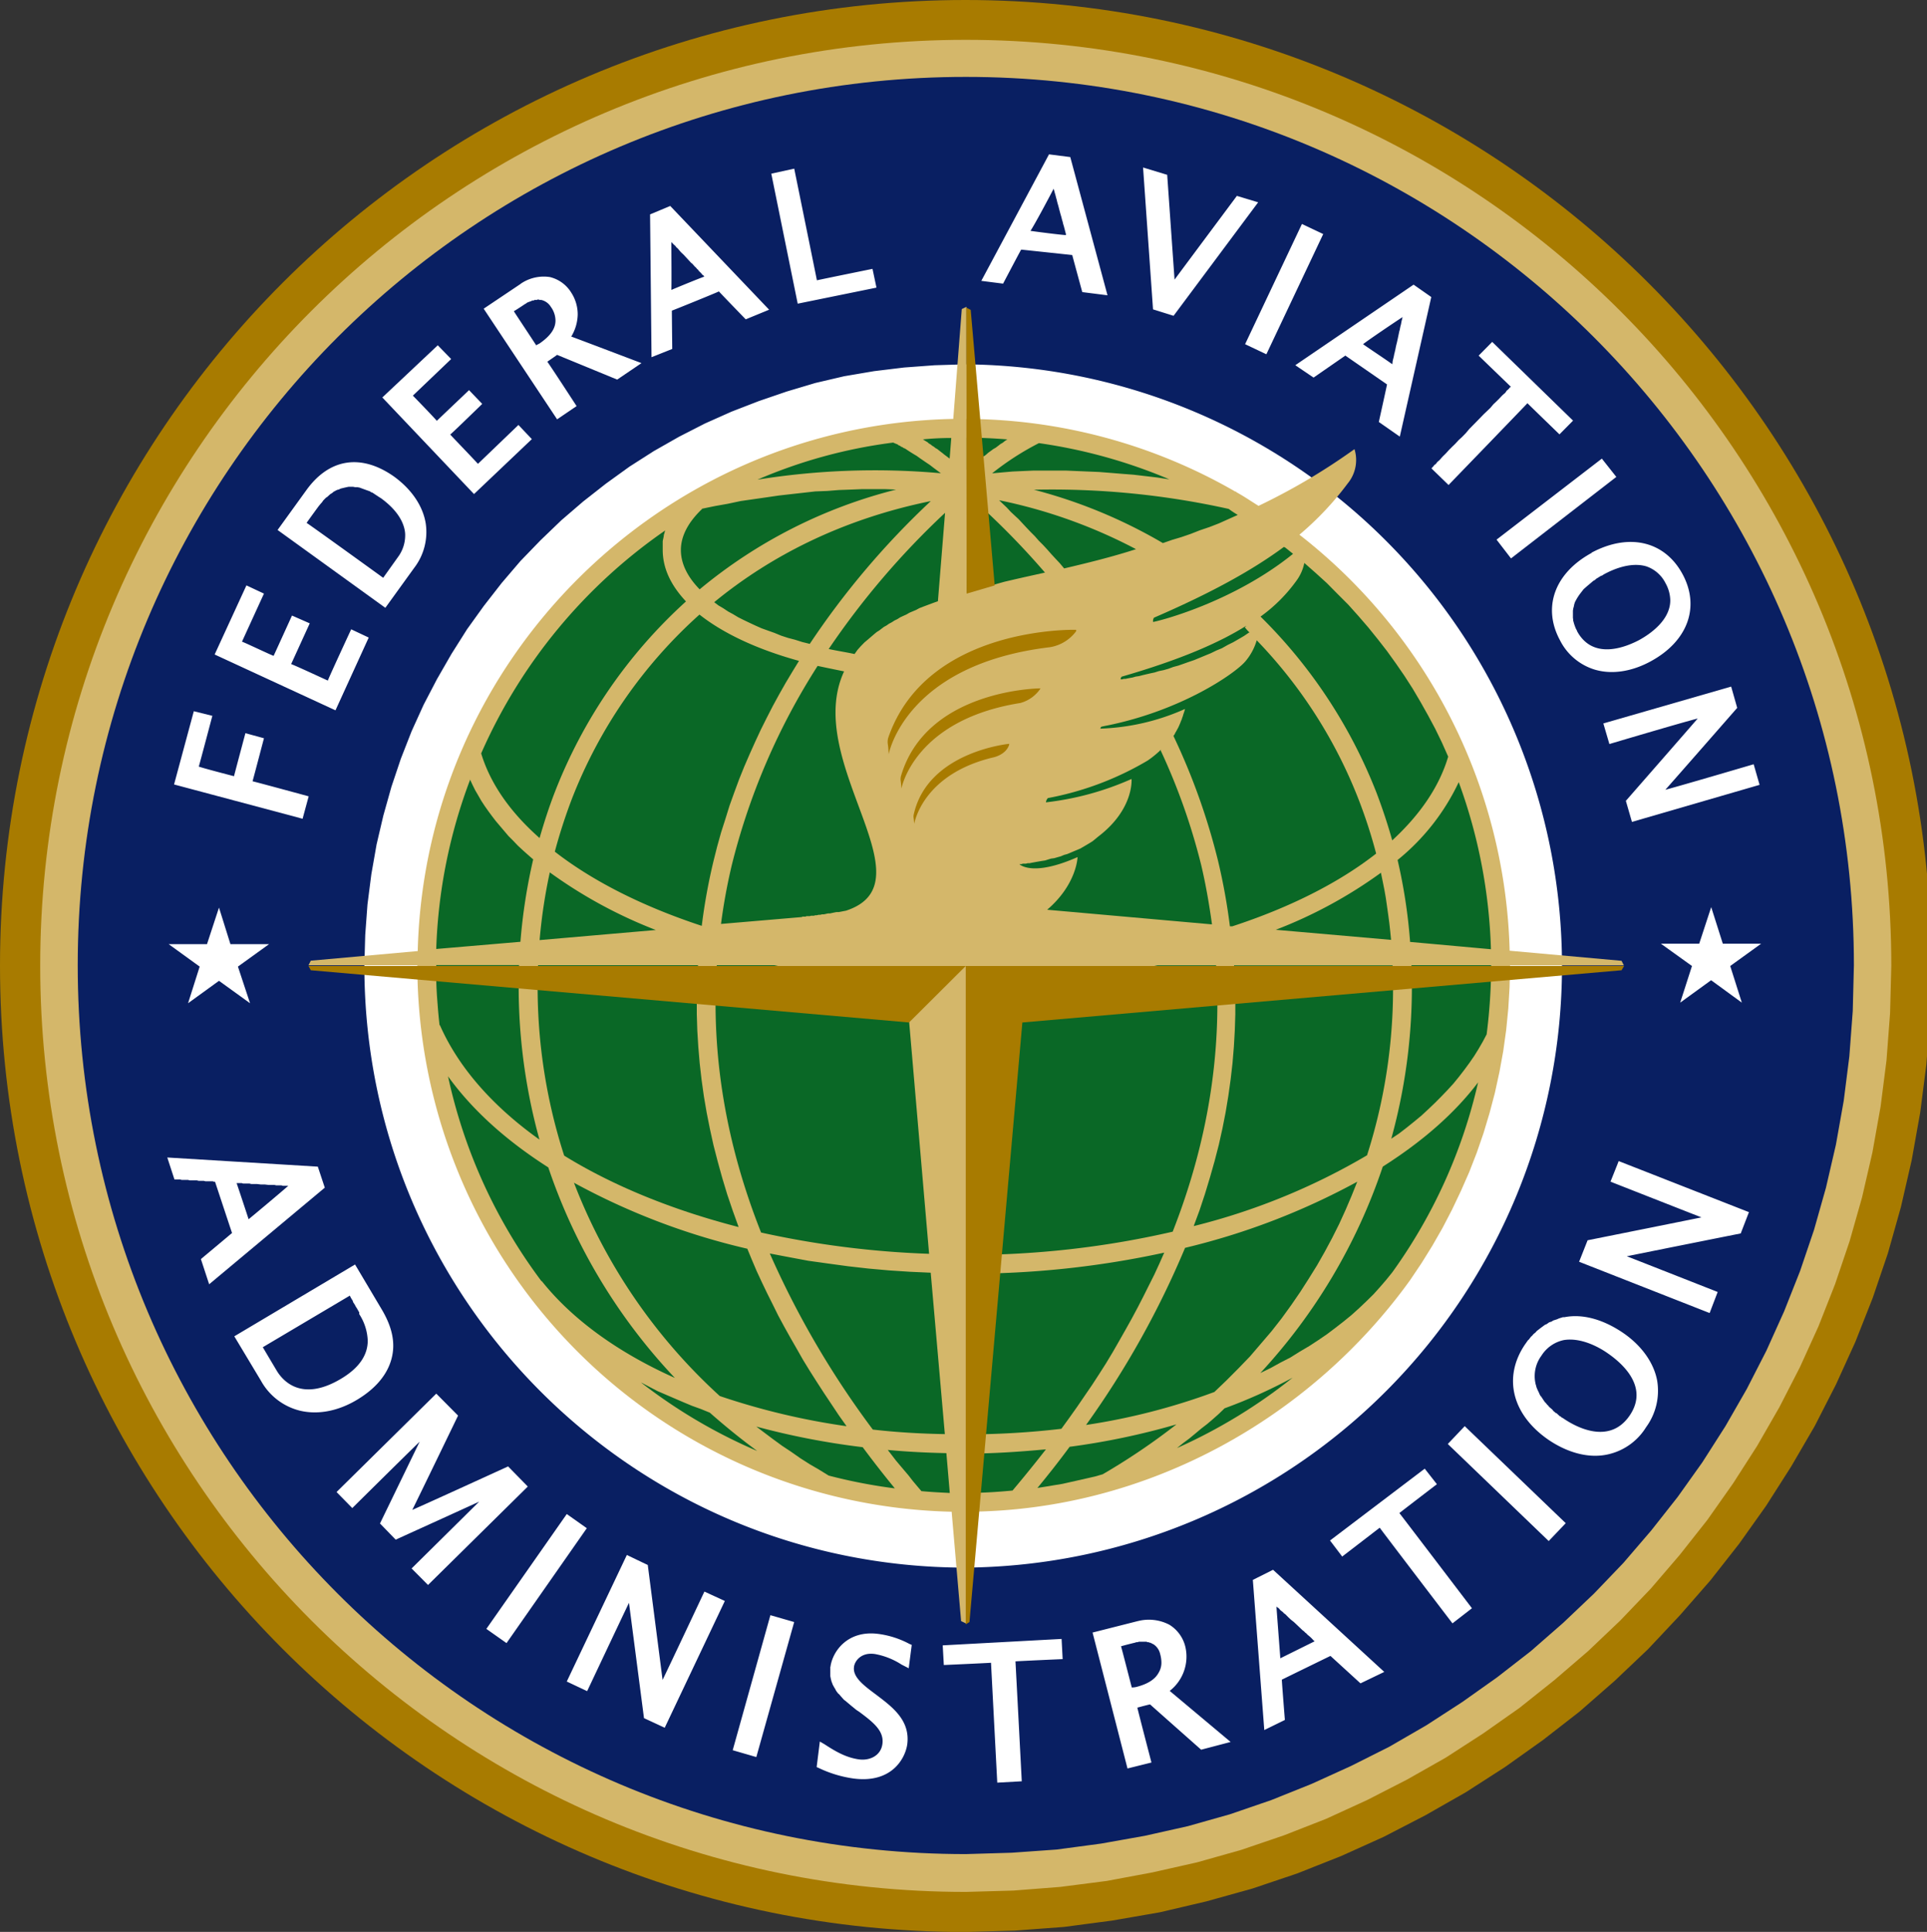 <svg id="Capa_1" data-name="Capa 1" xmlns="http://www.w3.org/2000/svg" viewBox="0 0 452.91 453.97"><rect x="0" y="0" width="452.91" height="453.97" fill="#333333" stroke="none"/><defs><style>.cls-1{fill:#a87b00;}.cls-2{fill:#d4b76a;}.cls-3{fill:#091f62;}.cls-4{fill:#fff;}.cls-5{fill:#0a6826;}</style></defs><title>logo-faa</title><g id="Layer_2" data-name="Layer 2"><g id="Layer_1-2" data-name="Layer 1-2"><path class="cls-1" d="M453.93,226.93l-.3,11.61-.87,11.62-1.45,11.29-2,11.19-2.53,11-3.06,10.86L440.15,305l-4.08,10.33-4.55,10-5,9.78L421,344.59l-5.9,9.25-6.34,8.92L402,371.37l-7.14,8.17-7.52,8L379.48,395l-8.24,7.21-8.58,6.67-8.91,6.34-9.2,5.92L335,426.58l-9.79,5.06-10,4.51-10.32,4.09-10.54,3.55-10.76,3-11,2.58-11.18,1.94-11.36,1.5-11.51.86L226.9,454C101.54,454,0,352.33,0,226.93S101.54,0,226.9,0,453.93,101.63,453.93,226.93Z"/><path class="cls-2" d="M444.52,226.93l-.29,11.18-.84,11.08L442,260.06l-1.92,10.75-2.43,10.54-2.93,10.32-3.42,10.11-3.9,9.9-4.35,9.57-4.8,9.36L413,339.75l-5.66,8.82-6.06,8.6-6.46,8.18L388,373.3l-7.21,7.53L373.25,388l-7.88,6.77-8.23,6.56-8.53,6-8.82,5.7-9.11,5.16L321.3,423l-9.63,4.41-9.89,3.87-10.11,3.44-10.32,2.91L270.83,440l-10.71,2-10.9,1.4-11,.86-11.2.32C106.83,444.58,9.45,347,9.45,226.9S106.79,9.36,227,9.36,444.52,106.8,444.52,226.93Z"/><path class="cls-3" d="M435.73,226.82l-.27,10.76-.8,10.64-1.32,10.44L431.5,269l-2.34,10.11-2.8,9.89-3.28,9.68-3.75,9.47-4.17,9.25-4.61,9-5,8.71-5.43,8.5-5.82,8.17-6.19,7.85-6.56,7.64-6.91,7.21-7.25,6.88-7.6,6.64-7.89,6.13-8.18,5.8-8.47,5.49-8.73,5.05-9,4.52-9.24,4.2L298.79,423l-9.7,3.33-9.91,2.8-10.09,2.26-10.28,1.83-10.45,1.4-10.59.75-10.75.32c-115.28,0-208.75-93.46-208.75-208.86S111.74,18.07,227,18.07,435.73,111.53,435.73,226.82Z"/><path class="cls-4" d="M226.94,85.61l-7.27.22-7.17.53-7.08.86-7,1.19L191.62,90l-6.7,2-6.57,2.25-6.41,2.48-6.26,2.79-6.1,3.12L153.67,106l-5.73,3.66-5.54,4-5.34,4.19-5.13,4.41L127,127l-4.68,4.84L117.91,137l-4.19,5.38-3.94,5.48-3.67,5.81-3.4,5.91-3.13,6-2.83,6.23-2.53,6.46L92,184.88l-1.9,6.77-1.59,6.78-1.23,7-.91,7.1-.53,7.2-.2,7.21c0,78.08,63.23,141.43,141.29,141.43a141.38,141.38,0,0,0,0-282.75Z"/><path class="cls-2" d="M331.42,300.82l2.69-4,2.54-4.09,2.4-4.19,2.24-4.31,2.09-4.4,1.94-4.41,1.76-4.52,1.6-4.63,1.42-4.73,1.25-4.73,1.08-4.95.88-4.84.69-4.94.5-5.06.3-5,.11-5.17h26.76l-.55-1.07-26.3-2.37a128.14,128.14,0,0,0-49.41-97.76,72,72,0,0,0,11.35-12.05,8.66,8.66,0,0,0,1.59-8.06,148.15,148.15,0,0,1-22.55,13.33c-1.73-1.07-3.45-2.25-5.22-3.22v-.11h-.2a127.63,127.63,0,0,0-63.23-17.1V72.09l-1.1.54-2,25.81C155.43,99.81,99.9,155.09,98.18,223.49l-25.13,2.26-.55,1.08H98.09A128.57,128.57,0,0,0,223.67,355.24l2.22,25.7,1.13.54V355.24C269.71,355.13,308.19,333.08,331.42,300.82Z"/><path class="cls-2" d="M352.3,226.82l-.16,6.45-.49,6.46-.79,6.23-1.1,6.14-1.41,6.13-1.69,5.91-2,5.81-2.25,5.7-2.51,5.59-2.76,5.38-3,5.27-3.26,5.16-3.5,4.84-3.72,4.73-4,4.63-4.15,4.3-4.34,4.19-4.55,3.88-4.75,3.76L297,330.93l-5.09,3.23-5.25,3L281.3,340l-5.57,2.48-5.68,2.26-5.83,1.93-6,1.72-6.07,1.4-6.15,1-6.27.86-6.37.43-6.45.21A125.46,125.46,0,1,1,352.3,226.8Z"/><path class="cls-4" d="M40.91,184.34l30.21,8.06,1.43-5.27s-11.81-3.22-13.19-3.54c.37-1.3,2.68-10.11,2.68-10.11l-4.36-1.19S55.32,181.11,55,182.4c-1.22-.32-7.06-1.83-8.28-2.26.38-1.29,3.19-11.93,3.19-11.93l-4.36-1.08Zm9.54-30.54,28.4,13.12,7.81-17.1-4.12-1.94s-5,10.76-5.49,12.05c-1.19-.54-7.45-3.45-8.62-3.88l4.37-9.57-4.17-1.83s-3.77,8.29-4.32,9.47c-1.13-.43-6.3-2.91-7.43-3.34.58-1.29,5.16-11.29,5.16-11.29l-4.12-1.93ZM72,115.19l-6.76,9.35,25.33,18.29,6.76-9.36A13.85,13.85,0,0,0,100.06,123c-.66-4.09-3.31-8-7.43-11C84.94,106.58,77.42,107.66,72,115.19ZM74.86,119l.26-.32.27-.33.29-.32.3-.43.31-.32.32-.32.34-.22.34-.32.36-.32.38-.22.38-.32.4-.22.41-.21.42-.11.44-.21.44-.11.46-.11.49-.11.48-.1h1l.53.1H84l.55.11.58.22.58.21.3.11.3.11.3.1.31.11.32.22.31.1.32.22.32.21.33.22.32.21.33.22.35.21c3.26,2.37,5.16,5,5.62,7.64a5.81,5.81,0,0,1,.09,1.18,8.55,8.55,0,0,1-1.72,5.06l-3.45,4.84c-1.18-.86-16.81-12.15-18-12.91C72.84,121.75,74.86,119,74.86,119Zm15-25.6,21.55,22.7L125,103.19l-3.15-3.33L112.33,109c-.88-1-5.63-5.92-6.51-6.88,1-.86,7.52-7.21,7.52-7.21l-3.1-3.23s-6.57,6.24-7.57,7.21c-.85-1-4.79-5.06-5.63-5.92l9-8.6-3.15-3.23Zm32.48-26.67-8.66,5.81,17.26,26,4.58-3.11S129.39,86,128.64,85c.75-.53,1.88-1.29,2.3-1.61l14.12,5.81,5.71-3.87s-15-5.7-16.51-6.24a10.37,10.37,0,0,0,1.52-5.16,9.38,9.38,0,0,0-1.52-5.17,8.13,8.13,0,0,0-5-3.65,9.58,9.58,0,0,0-6.88,1.57Zm1,4.73.26-.11.25-.21.25-.11.25-.11h.12l.13-.1h.12l.13-.11H125l.13-.11h.36l.12-.11h.6l.12-.1h.34l.12.1h.45a3.57,3.57,0,0,1,2.23,1.62,5.57,5.57,0,0,1,1.09,3.22c0,1.94-1.26,3.66-3.74,5.38,0,0-.43.22-.8.43-.63-1-4.54-6.88-5.25-8,.92-.54,2.68-1.73,2.68-1.73Zm29.45-21.08.34,33.56L158,82s-.09-8.06-.09-9c.88-.32,10.18-4.09,11.06-4.52.66.75,6.3,6.56,6.3,6.56l5.5-2.26L157.53,48.4Zm4.88,6.35.18.21.21.22.21.21.23.22.24.21.25.33.26.21.28.32.27.33.29.32.58.54.59.64.6.65.59.64.29.22.28.32.28.32.26.22.26.32.25.22.23.32.22.21.22.22.19.21.17.22.16.11.14.1.12.22c-1.52.54-6.21,2.47-7.73,3.12.08-1.77,0-8.76,0-11.45Zm23.61-15.92,6.21,30.55L206,67.59l-.93-4.41S193.42,65.55,192,65.87c-.29-1.5-5.33-26.24-5.33-26.24ZM230.64,66l5.12.65s3.79-7.21,4.25-8l12,1.28c.26,1,2.36,8.71,2.36,8.71l5.93.75-8.75-32.48-5-.64Zm17-21.72.06.32.08.21.08.33.09.32.1.32.08.32.11.43.1.33.1.43.11.43.22.75.22.86.23.86.22.75.11.43.11.43.11.33.09.43.1.32.1.32.08.32.09.33.08.32.08.32.06.22.07.21v.22l0,.11c-1.64-.11-6.68-.76-8.32-1,.95-1.42,4.23-7.55,5.49-10ZM271,72.7l4.83,1.51,19.88-26.67-5-1.51S278.2,62.81,276.06,65.71c-.26-3.65-1.73-24.63-1.73-24.63l-5.67-1.72Zm21.64,8.18,5,2.37L311,55l-5-2.37Zm11.8,4.94,4.29,2.91,7.47-5.17,9.8,6.78c-.2,1-1.93,8.82-1.93,8.82L329,102.6l7.4-32.8-4.16-2.91Zm25.21-11.29-.06.22-.06.32-.07.21-.07.33-.08.43-.07.32-.09.32-.09.43-.08.43-.1.32-.18.87-.18.86-.19.86-.19.75-.09.43-.08.43-.1.43-.07.32-.09.32-.08.43-.07.33-.08.32-.06.22-.07.32-.05.21v.22l-.05.21v.22c-1.34-1-5.55-3.77-6.89-4.73,1.28-1,7-4.88,9.26-6.35ZM355.1,90.88,355,91h-.09l-.1.11-.13.21-.15.11-.18.21-.19.11L354,92l-.23.32-.25.21-.26.22L353,93l-.3.32-.31.33-.64.64L351,95l-.73.86-.78.75-.79.75-.83.86-.84.86-1.7,1.73-.84,1-.84.86-.83.76-.79.86-.78.75-.74.75-.69.76-.65.64-.3.32-.29.33-.28.32-.26.21-.25.22-.22.32-.22.22-.19.1-.18.22-.15.21-.13.11-.1.11-.09.11h0l-.05.1h0l4,3.88S358,95.83,359,94.75c1,1,7.53,7.32,7.53,7.32l3.19-3.23-19-18.5-3.19,3.23Zm-3.36,35.93,3.4,4.41,24.75-19.15-3.4-4.3Zm22.36,3.11c-8.7,4.73-11.64,12.8-7.45,20.54a13.59,13.59,0,0,0,8.16,6.89c3.94,1.18,8.61.53,13.15-1.94,8.73-4.73,11.68-12.8,7.47-20.54s-12.59-9.68-21.36-5Zm-3.41,18.39-.16-.32-.17-.32-.13-.33-.12-.32-.11-.32-.1-.32-.08-.33-.08-.21v-.32l-.05-.33v-1.72l.09-.53.12-.43.1-.51.18-.54.23-.43.24-.43.27-.43.29-.43.33-.43.33-.43.34-.43.36-.32.37-.33.38-.32.38-.32.38-.32.38-.33.38-.21.37-.33.37-.21.34-.22.35-.21.32-.11.3-.21c2.14-1.19,6.3-3,10-1.94a7.9,7.9,0,0,1,4.58,4,8.51,8.51,0,0,1,1.1,4c0,4.73-4.87,8-7.36,9.36-3.16,1.65-10.81,4.77-14.55-2.12ZM376.84,170l1.42,4.84s16.81-5,20.76-6c-2.78,3.22-16.89,19.35-16.89,19.35l1.43,4.95,30-8.71-1.39-4.84s-16.81,4.95-20.76,6c2.78-3.12,16.89-19.25,16.89-19.25l-1.42-5ZM41,277.16h1.35l.32.1h1.49l.41.11h1.69l.42.11h1.21l.39.11h1.79l.11.1h.36c.29.86,3.7,11.19,4,12.05-.76.65-7.32,6.13-7.32,6.13l1.94,5.92,27.18-22.7-1.64-4.94L39.32,272Zm14.61.86h1.21l.32.1h1.49l.42.11h1.33l.91.11h.94l.92.11h1.36l.43.1h1.2l.37.11h1.24c-2.09,1.83-8,6.78-9.32,7.85-.51-1.61-2.27-6.88-2.82-8.51Zm-.54,36,6.26,10.43a14.44,14.44,0,0,0,9,7c4.24,1.07,9.08.21,13.69-2.58,4.25-2.58,7-5.81,8-9.57s.12-7.53-2.31-11.62l-6.26-10.54Zm27.18-9.58v.11h0l.06.11.08.11.07.21.09.11.08.11.1.21.1.11.09.21L83,306l.21.32.21.32.22.44.09.1.11.22.1.11.09.21.09.11.09.21.08.11.07.11.07.11v.1h0v.11h0v.11h0v.11h0a12.26,12.26,0,0,1,2,6.23c0,3-1.56,6.13-6.22,8.93-9.32,5.59-13.78.54-15.25-2,0,0-2.31-3.87-3.19-5.38ZM79.1,350.61l3.7,3.77s11.51-11.4,15.83-15.6L89.31,358,93,361.8s14.24-6.46,19.62-8.93l-15.88,15.7,3.86,3.88,23.45-23.13-4.63-4.73s-19.28,8.82-22.52,10.22c1.56-3.12,10.76-22.16,10.76-22.16l-5.12-5.16Zm35.21,32.16,4.74,3.34,18.87-27-4.71-3.33Zm18.9,12.37L138,397.4s8.07-17.1,9.83-20.76c.55,4.19,3.53,27.1,3.53,27.1l4.87,2.26,14.13-29.79-4.8-2.21s-8,17-9.83,20.76c-.55-4.3-3.48-27-3.48-27l-4.92-2.36Zm39,16.14,5.55,1.61,8.9-31.73-5.59-1.61Zm22.94-19.58v2.16l.08.43.1.43.11.43.13.32.16.43.18.32.18.33.2.32.22.43.23.32.25.32.26.22.27.32.28.32.29.33.29.32.31.22.63.53.64.54.66.54.66.54.66.43c3.15,2.36,5.88,4.41,5.46,7.53-.37,2.9-3.15,4-5.55,3.65-3.06-.43-5.58-1.93-8.06-3.55l-1.1-.64-.75,6,.5.22a27.81,27.81,0,0,0,8.16,2.47c9,1.18,12.18-4.73,12.64-8.07.71-5.7-3.61-8.82-7.44-11.72-2.89-2.15-5.42-4.09-5.08-6.45.12-1.19,1.55-3.55,5-3a17.12,17.12,0,0,1,6.18,2.47l1.68.86.71-5.49-.51-.21a21.36,21.36,0,0,0-7.34-2.37c-7.31-.95-10.8,4.2-11.26,7.75Zm26.42-5.06.26,4.62s9.7-.43,11.09-.53c.08,1.5,1.47,28.17,1.47,28.17l5.76-.32s-1.39-26.67-1.48-28.18c1.39-.1,11.09-.53,11.09-.53l-.25-4.74Zm45.84-5.7-10.62,2.69L265,415.57l5.63-1.4s-3-11.5-3.32-12.9c.88-.22,2.4-.65,3-.75.58.53,12,10.64,12,10.64l6.93-1.82-14.32-12a10.21,10.21,0,0,0,3.7-10.26,8.37,8.37,0,0,0-3.75-5.27,10.37,10.37,0,0,0-7.43-.87Zm-.63,5.06.31-.11h.3l.3-.11h1.81l.13.11H270l.12.11h.24l.11.1h.12l.1.11h.11l.11.11H271a3.68,3.68,0,0,1,1.68,2.37,7.45,7.45,0,0,1,.29,1.93,4.54,4.54,0,0,1-.67,2.48c-.88,1.61-2.69,2.68-5.29,3.33a5.57,5.57,0,0,1-1,.11c-.3-1.08-2.18-8.5-2.53-9.68,1.08-.33,3.31-.86,3.31-.86Zm27.68-14.74,2.69,35.28,4.84-2.37s-.68-8.49-.72-9.46c.84-.43,10.55-5.16,11.43-5.59l7.06,6.45,5.59-2.69-26.14-24ZM300,377.5l.2.22.23.1.23.22.26.32.28.22.28.21.3.32.32.22.32.32.32.33.68.64.69.54.68.64.68.65.34.32.33.32.31.22.31.32.29.22.29.32.27.21.26.22.24.22.21.21.21.22.18.21.15.11.13.11-8.07,4C300.79,387.93,300.21,380.3,300,377.5ZM312.6,362l2.86,3.77s7.72-5.92,8.82-6.78c.92,1.29,17.1,22.48,17.1,22.48l4.58-3.55s-16.13-21.19-17.06-22.37c1.09-.86,8.82-6.78,8.82-6.78l-2.86-3.65Zm27.68-22.68L364,362.13l4-4.2-23.74-22.8Zm27.4-29.8h-.34l-.34.11-.33.1-.33.11L366,310l-.33.11-.32.1-.33.11-.31.22-.32.1-.31.11-.3.22-.32.21-.3.11-.3.21-.29.22-.29.21-.29.22-.28.22-.28.21-.27.22-.27.32-.27.21-.25.22-.26.32-.26.22-.25.32-.23.32-.25.22-.23.32-.22.32-.23.32c-5.26,7.75-3.06,16.57,5.58,22.48,4.46,3,9.3,4.3,13.58,3.44a14.12,14.12,0,0,0,9.28-6.45,14.48,14.48,0,0,0,2.6-11c-.8-4.19-3.69-8.28-8.18-11.29s-9.3-4.42-13.62-3.56Zm-.25,23.77-.2-.11-.22-.11-.22-.21-.23-.11-.24-.22-.23-.21-.24-.22-.25-.1-.24-.22-.26-.21-.25-.33-.25-.21-.25-.22-.25-.21-.25-.32-.24-.22-.24-.32-.23-.22-.24-.32-.21-.32-.22-.33-.2-.32-.2-.21-.19-.33-.18-.43-.16-.32-.15-.32-.14-.32-.13-.33-.11-.43-.1-.32-.08-.43a8.09,8.09,0,0,1,1.47-6.24,8.2,8.2,0,0,1,5.25-3.65c4-.65,8.2,1.61,10.34,3.12,3.1,2.15,9.83,7.74,5.13,14.62s-12.48,2.81-15.59.66Zm12.72-59.69-1.63,4.08s17.52,6.89,21.38,8.39c-4.19.86-26.76,5.38-26.76,5.38l-2,5.05,30.68,12.05,1.89-4.95s-17.48-6.88-21.35-8.39c4.16-.86,26.77-5.37,26.77-5.37l1.93-5-30.62-12Zm10.22-51.84h9l2.82-8.6,2.73,8.6h9L406.66,227l2.73,8.61-7.22-5.27-7.27,5.27,2.77-8.61Zm-350.72.11h9l2.82-8.6,2.69,8.6h9.07l-7.31,5.27,2.85,8.61-7.3-5.27-7.27,5.27,2.73-8.61Z"/><path class="cls-5" d="M349.41,243.06l-.91,1.72-1,1.73-1,1.61-1.11,1.61-1.18,1.61L342.93,253l-1.31,1.61-1.38,1.51-1.44,1.5-1.5,1.51-1.57,1.5-1.63,1.51-1.69,1.4-1.74,1.4-1.8,1.39L327,267.58a133.53,133.53,0,0,0,4.74-40.76h18.73A129.74,129.74,0,0,1,349.41,243.06ZM327.22,299l-1.39,1.72-1.48,1.72-1.55,1.72-1.64,1.61-1.71,1.62L317.67,309l-1.85,1.51-1.93,1.5-2,1.51-2.05,1.4-2.13,1.39-2.19,1.29-2.24,1.4L301,320.17l-2.36,1.3-2.42,1.18A133.86,133.86,0,0,0,325,274.14c9.16-5.81,16.77-12.37,22.4-19.79A123.13,123.13,0,0,1,327.22,299ZM276.6,340.3l1.47-1.18,1.45-1.08,1.43-1.18,1.42-1.19,1.39-1.07,1.38-1.18,1.34-1.19,1.33-1.29a120.19,120.19,0,0,0,16-7.2,125.44,125.44,0,0,1-27.21,16.55Zm-17.4,6.13-1.88.54-1.89.43-1.9.43-1.91.43-1.92.43-1.94.32-1.93.32-2,.32q4-4.83,7.57-9.67a169.25,169.25,0,0,0,25.11-5.27,153.22,153.22,0,0,1-17.31,11.71Zm-32.2,4.4v-9.25h0c6.39,0,12.65-.43,18.83-1q-3.78,4.85-7.85,9.68C234.38,350.61,230.72,350.83,227,350.83Zm46.63-56.47-1.14,2.58-1.19,2.58-1.3,2.59-1.29,2.58-1.33,2.58L266,309.85l-1.44,2.58L263.1,315l-1.54,2.69L260,320.28l-1.64,2.58-1.68,2.58L254.93,328l-1.77,2.59-1.83,2.58-1.87,2.58A191.46,191.46,0,0,1,227,337.06h0V299.31a216.72,216.72,0,0,0,46.61-4.95Zm-46.63-63h0a221.61,221.61,0,0,0,45.08-4.52h13.74c1.39,20.76-2,41.73-10.2,62.59A214.41,214.41,0,0,1,227,294.9Zm9.74-128.09-.51.32-.53.43-.55.32-.55.43-.57.43-.58.33-.58.43-.6.43-.6.53-.63.43-.62.43-.63.54-.65.54-.65.43-.65.54-.67.53v-7.52c3.21,0,6.4.16,9.55.41Zm38,9.36-2.81-.43-2.79-.33-2.74-.32-2.72-.21-2.7-.22-2.65-.21-2.65-.11-2.6-.11-2.58-.11h-7.59l-2.47.11-2.44.11-2.42.21-2.4.22a64.94,64.94,0,0,1,11-7.1,122.52,122.52,0,0,1,30.58,8.48ZM290.92,121l-2.23,1-2.23,1-2.22.86-2.22.75-2.19.86-2.18.75-2.18.65-2.15.75A119,119,0,0,0,243,115.08a191.55,191.55,0,0,1,45.79,4.51A21.81,21.81,0,0,0,290.92,121Zm10.84,7.53.27.11.28.22.27.21.27.22.26.21.27.22.13.1.14.11.13.11.12.11c-14.11,11.4-31.54,15.81-32.89,16a1.52,1.52,0,0,1,.21-1c13.9-6,23.4-11.36,30.54-16.63Zm22.81,76.58.41,2,.39,1.94.34,1.93.29,2,.28,2,.26,1.94.22,2,.19,1.94-27.1-2.37a107.78,107.78,0,0,0,24.72-13.41ZM275.8,172.94l.15-.22.15-.21.14-.32.13-.22.13-.21.11-.22.12-.21.12-.22.11-.21.1-.22.19-.43.18-.43.16-.43.15-.32.13-.43.13-.33.12-.43.11-.32.11-.32.09-.32.1-.33a52.89,52.89,0,0,1-19.91,4.63.87.87,0,0,1,.21-.43c.33-.11,1.47-.32,1.47-.32,17.39-3.55,29.74-12.05,32.31-14.95a13.32,13.32,0,0,0,2.76-5.06,112.59,112.59,0,0,1,24,37.54,117.48,117.48,0,0,1,4.07,12.58c-8.78,6.88-20.33,12.69-33.82,17.1h-.55a141.2,141.2,0,0,0-2.76-15.27A153.24,153.24,0,0,0,275.8,172.94Zm-30.2-38.39-2.43.54-2.39.53-2.37.54-2.32.54-2.28.64-2.25.54-2.2.65-2.16.64V116.48h.51a182.73,182.73,0,0,1,17.89,18.07Zm4.49-1-1-1.19-1-1.07-1-1.08-.94-1.07-1-1.08-1-1-.94-1.07-1-1-.95-1-.93-1-.93-1-.93-.86-.92-.86-.92-1-.91-.86-.9-.86A120.53,120.53,0,0,1,267,129.05c-5.7,1.84-11.42,3.24-16.92,4.53Zm43.61,15-1.27.86-1.29.76-1.3.75-1.32.65-1.32.75-1.31.54-1.31.64-1.32.54-1.3.54-1.28.53-1.27.43-1.24.44-1.23.43-1.19.32-1.16.43-1.13.32-1.09.22-1,.32-1,.21-.95.22-.89.21-.84.22-.77.11-.71.21-.63.11-.57.11-.48.1h-.41l-.32.11h-.44s.13-.64.34-.64c13.82-4,22.94-8,29.2-11.94-.09.21-.21.21-.34.32a7.54,7.54,0,0,0,1.14,1.26Z"/><path class="cls-5" d="M239.59,203.06h.53l.28-.11h.72l.43-.11H242l.52-.11.55-.1.6-.11.62-.11.66-.11.67-.1.7-.22.72-.22.75-.1.75-.22.76-.21.77-.33.77-.21.77-.32.77-.33.77-.32.76-.32.74-.43.73-.43.72-.43.69-.43.66-.54.65-.54c8.49-6.45,7.85-13.55,7.85-13.55a68.32,68.32,0,0,1-20.12,5.49,1.72,1.72,0,0,1,.46-1,71.8,71.8,0,0,0,23.45-8.82,23.63,23.63,0,0,0,3.15-2.58l-.09.21a147.57,147.57,0,0,1,9.54,27c1.09,4.62,1.88,9.25,2.52,13.87l-38.74-3.44c7-6,7.14-12.37,7.14-12.37C242.49,206.17,239.59,203.06,239.59,203.06ZM319,277.69,317.67,281l-1.42,3.33-1.52,3.33-1.62,3.23-1.73,3.23-1.83,3.22-1.94,3.12-2,3.12-2.14,3.12-2.26,3.12-2.35,3-2.48,2.9-2.57,3-2.69,2.79-2.79,2.8-2.91,2.79a151.67,151.67,0,0,1-30.16,7.75,211.23,211.23,0,0,0,23.27-41.62A164,164,0,0,0,319,277.69Zm-38.44,10.43,1.39-3.76,1.28-3.87,1.17-3.87,1.07-3.77,1-3.87.86-3.87.74-3.77.64-3.87.54-3.87.43-3.76L290,246l.22-3.88.12-3.76v-3.87l-.1-3.77-.2-3.87H327.3a128.62,128.62,0,0,1-6,44.63,152.54,152.54,0,0,1-40.75,16.64Zm26-155.83,2.68,2.36,2.61,2.37,2.55,2.58,2.47,2.47,2.41,2.69,2.32,2.69,2.26,2.8L326,153l2.09,2.91,2,2.9,1.93,3L333.9,165l1.75,3.12,1.67,3.12,1.57,3.23,1.48,3.33c-2.1,7.1-6.63,13.66-13.15,19.68-1.05-3.76-2.27-7.42-3.65-11.08a118.8,118.8,0,0,0-27.3-41.51,37,37,0,0,0,8.56-8.6A10.51,10.51,0,0,0,306.56,132.29Zm43.86,90.77-19-1.72a126.43,126.43,0,0,0-2.94-19.25,52.11,52.11,0,0,0,14.37-18.29,124.48,124.48,0,0,1,7.57,39.26ZM223.2,107.76l-.44-.32-.42-.32-.43-.32-.4-.33-.42-.32-.41-.32-.4-.32-.41-.22-.39-.32-.38-.22-.39-.32-.38-.22-.36-.32-.37-.21-.35-.22-.35-.21c2.23-.22,4.45-.33,6.68-.33ZM216.56,350.4l-1-1.18-1-1.19-1-1.29-1-1.18-1-1.18-1-1.19-1.9-2.47c4.54.43,9.12.65,13.77.75l.8,9.36C221,350.72,218.78,350.61,216.56,350.4Zm-21.8-3.66-2.27-1.4-2.22-1.29-2.19-1.4-2.14-1.5-2.11-1.4-2.07-1.51-2-1.5-2-1.51a177.13,177.13,0,0,0,25,4.84c2.4,3.23,4.91,6.46,7.56,9.68A122.8,122.8,0,0,1,194.76,346.74Zm-44-21.83,1.9,1,1.92,1,2,.86,2,.86,2,.86,2.06.86,2.08.75,2.11.86c3.53,3.12,7.23,6.13,11.14,9a124.14,124.14,0,0,1-27.2-16ZM127.3,301v.11a123.75,123.75,0,0,1-22-48.19c5.76,8,13.78,15.17,23.57,21.41a134.48,134.48,0,0,0,29.75,49.47C145.44,317.91,134.6,310.17,127.3,301Zm-24-60.12-.18-1.72-.16-1.72-.14-1.83-.13-1.72-.1-1.83-.06-1.72v-3.55H122a134.8,134.8,0,0,0,4.79,41c-10.88-7.74-19-16.89-23.4-26.89Zm7.15-57.75.6,1.29.64,1.29.69,1.18.74,1.29.78,1.19.83,1.18.87,1.18.91,1.19,1,1.18,1,1.18,1,1.18,1.08,1.08,1.13,1.18,1.16,1.08,1.2,1.07,1.24,1.08a131.85,131.85,0,0,0-3,19.36L102.53,223a123.37,123.37,0,0,1,8-39.87Zm45.92-58.51-.1.22-.08.32-.09.32-.08.22L156,126l-.06.32-.07.32-.05.22-.06.32v2c0,4.41,1.94,8.38,5.47,12.15a118.17,118.17,0,0,0-30.8,44.74c-1.38,3.55-2.56,7.21-3.61,10.86-6.81-6-11.55-12.69-13.73-19.89a124.64,124.64,0,0,1,43.36-52.46Zm8.56-5.06,3.1-.64,3.05-.54,3-.64,3-.43,3-.43,2.93-.43,2.9-.33,2.86-.32,2.84-.32,2.81-.11,2.77-.22,2.74-.1,2.71-.11H208l2.61.11a116.76,116.76,0,0,0-46.17,23.44c-2.82-2.9-4.41-6-4.41-9.25s1.71-6.53,5-9.65Zm55.51,21.73-.92.32-.88.33-.86.32-.85.32-.83.32-.79.43-.79.33-.76.32-.74.43-.72.32-.71.33-.68.43-.67.32-.66.43-.62.32-.61.43-.59.32-.57.43-.56.43-.54.33-.53.43-.5.43-1,.86-.89.75-.84.86-.77.86-.71,1c-2-.43-4.11-.75-6.08-1.18a188.57,188.57,0,0,1,27.35-32ZM213.67,240l4.7,54.63a217,217,0,0,1-39.49-5q-12.47-31.46-10.41-62.81H182a210.08,210.08,0,0,0,40.54,4.41ZM180.9,294.55l2.25.43,2.26.43,2.29.43,2.3.43,2.31.32,2.35.33,4.71.64,4.77.54,4.83.43,4.87.32,4.91.22L222.07,337c-5.76-.1-11.42-.43-16.93-1.07a211.72,211.72,0,0,1-24.2-41.35Zm-5.29-1.19L176.7,296l1.14,2.68,1.2,2.59,1.24,2.58,1.29,2.58,1.33,2.69,1.39,2.58,1.44,2.58,1.48,2.58,1.53,2.69,1.58,2.58,1.64,2.58,1.67,2.58,1.72,2.58,1.79,2.69,1.83,2.58a164.83,164.83,0,0,1-29.8-7.09,131.66,131.66,0,0,1-34.27-50.12,160.27,160.27,0,0,0,40.75,15.51Z"/><path class="cls-5" d="M164.05,226.82l-.19,3.87-.09,3.77v3.87l.12,3.87.24,3.87.32,3.77.44,3.87.54,3.87.66,3.87.75,3.77.85,3.87,1,3.87,1.07,3.87,1.17,3.87,1.28,3.77,1.39,3.87c-15.54-4-29.49-9.68-41-16.78a129,129,0,0,1-6.14-44.74Zm-9.91-8.28-27.31,2.37A123.88,123.88,0,0,1,129.22,205a110,110,0,0,0,24.92,13.54Zm33.65-63.24-1.58,2.58-1.55,2.59-1.52,2.68-1.47,2.69-1.44,2.8-1.4,2.8-1.35,2.9-1.3,2.9-1.26,2.91-1.21,3-1.15,3.12-1.08,3-1,3.22-1,3.12-.9,3.23-.84,3.33a135.85,135.85,0,0,0-2.8,15.38h-.05c-13.7-4.51-25.5-10.43-34.49-17.42a127.34,127.34,0,0,1,4-12.37,113.14,113.14,0,0,1,30-43.34c5.6,4.43,13.6,8.19,23.39,10.88Zm2.52-4-1.75-.43-1.7-.54-1.65-.43-1.62-.53-1.58-.65-1.52-.54-1.5-.54-1.44-.64-1.39-.65-1.34-.64-1.3-.65-1.25-.75-1.18-.64-1.14-.76-1.09-.64-1-.76c13.49-11.07,30.37-19.57,50.91-23.76a191,191,0,0,0-28.46,33.57Zm8.53,62.7-.58.11-.56.11-.56.11h-.54l-.53.1-.51.11-.5.11h-.48l-.48.11-.45.1h-.44l-.42.11h-.41l-.38.11h-.37l-.35.11h-.66l-.3.1h-.78l-.21.11h-.76l-.09.11h-.11l-18.91,1.61A135.42,135.42,0,0,1,172,203.27a156.59,156.59,0,0,1,20.17-46.79c2,.43,4.12.86,6.22,1.29-9.85,21.23,20.7,49.59.45,56.23Zm11.09-110,.24.11.25.11.26.1.27.11.28.22.28.1.29.22.3.11.3.21.31.11.64.43.67.43.69.43.73.43.75.54.77.53.79.54.81.54.84.65.86.64.88.65a174.23,174.23,0,0,0-43.1,1.5A118.08,118.08,0,0,1,209.93,104Z"/><path class="cls-1" d="M228.15,72.82l5.64,64.74-6.6,1.94-.08-67.22ZM213.66,240.27,73.05,228l-.54-1h309.2l-.59,1L240.29,240.27,227.86,381.16l-.88.54V227Zm39.28-92h0v-.11h0v-.1h0V148h-.08s-35-1-44.1,25.38a3.51,3.51,0,0,0-.09,1.51c.13.75.2,2.36.2,2.36s3.83-21.08,37.86-25.16a9.53,9.53,0,0,0,6.21-3.78Z"/><path class="cls-1" d="M244.5,161.86h0v-.1h-.08s-26.63.21-32.64,20.54a2.93,2.93,0,0,0-.09,1.18c.09.54.17,1.83.17,1.83s2.94-16.13,27.93-20.11A8.29,8.29,0,0,0,244.5,161.86ZM237.19,175h0v-.11h0v-.1h0S218,176.6,214.75,191.44a2.08,2.08,0,0,0,0,.86l.13,1.29S216.69,182,233.37,178C233.37,178,236.39,177.46,237.19,175Z"/></g></g></svg>